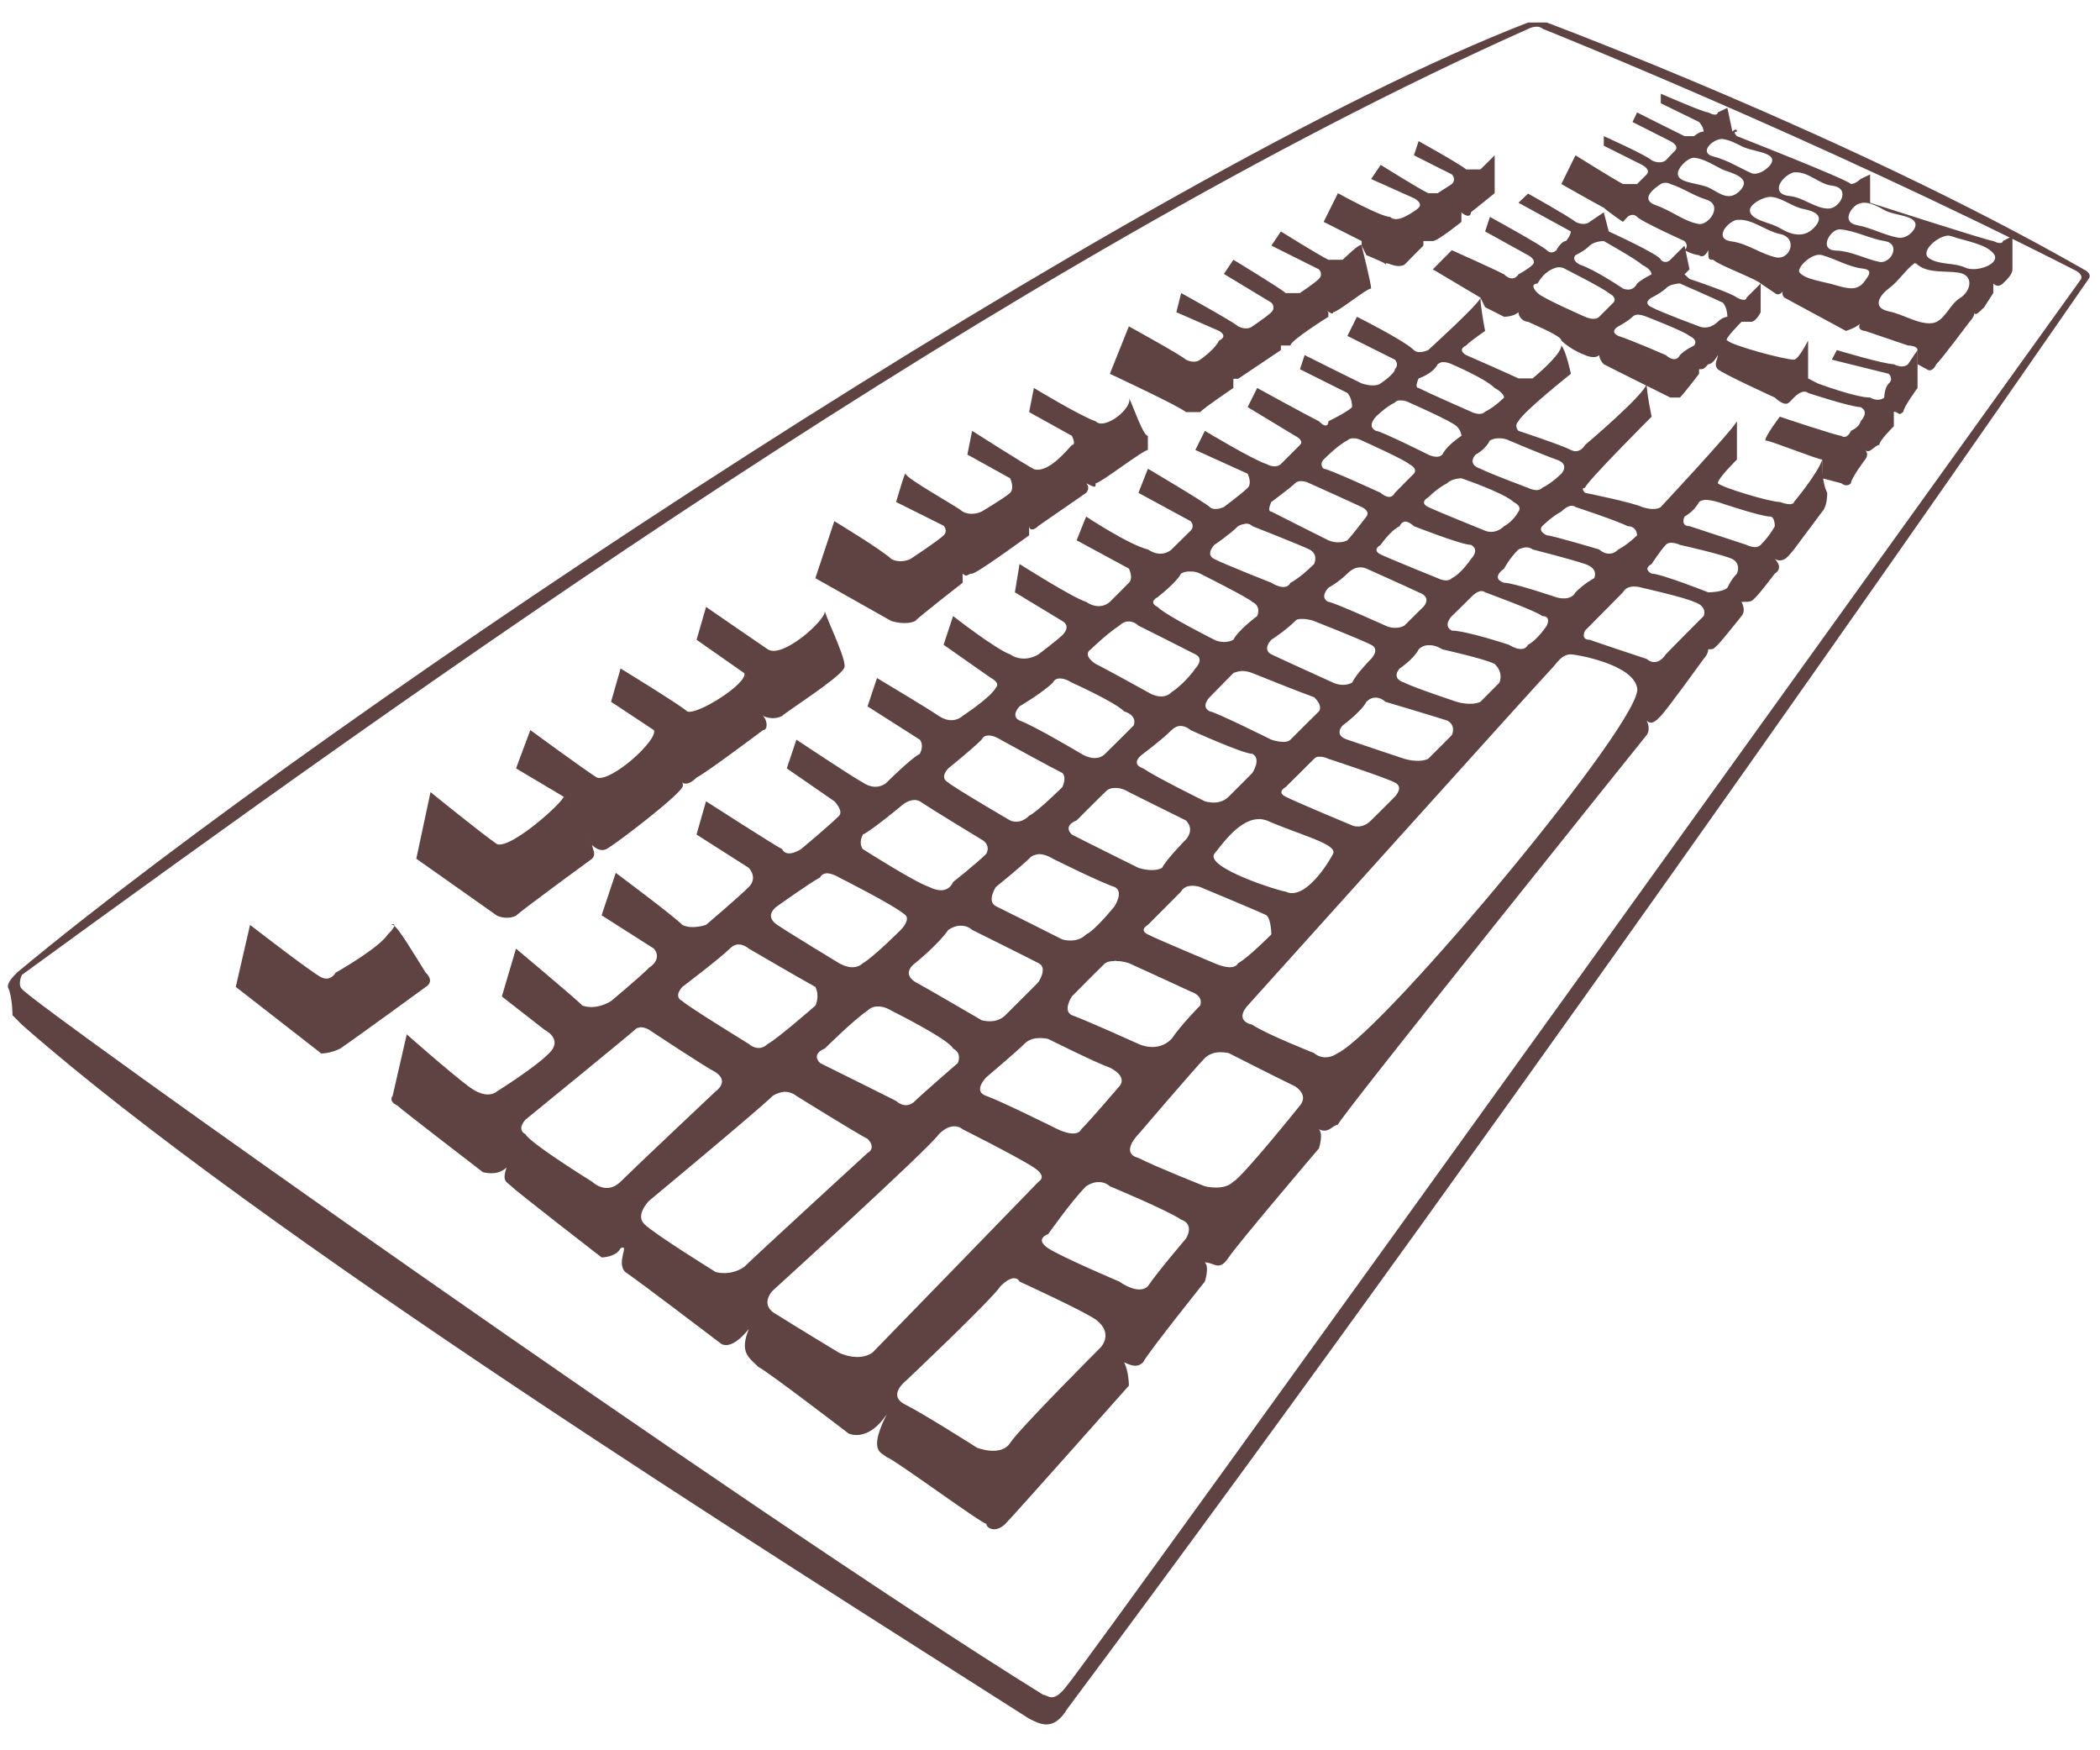 <?xml version="1.0" encoding="UTF-8" standalone="no"?>
<svg
    xmlns:inkscape="http://www.inkscape.org/namespaces/inkscape"
    xmlns:rdf="http://www.w3.org/1999/02/22-rdf-syntax-ns#"
    xmlns="http://www.w3.org/2000/svg"
    xmlns:cc="http://creativecommons.org/ns#"
    xmlns:dc="http://purl.org/dc/elements/1.1/"
    xmlns:sodipodi="http://sodipodi.sourceforge.net/DTD/sodipodi-0.dtd"
    xmlns:svg="http://www.w3.org/2000/svg"
    xmlns:ns1="http://sozi.baierouge.fr"
    xmlns:xlink="http://www.w3.org/1999/xlink"
    id="svg5215"
    sodipodi:docname="Keyboard.svg"
    viewBox="0 0 600 500"
    sodipodi:version="0.32"
    version="1.0"
    inkscape:output_extension="org.inkscape.output.svg.inkscape"
    inkscape:version="0.46"
  >
  <sodipodi:namedview
      id="base"
      bordercolor="#666666"
      inkscape:pageshadow="2"
      guidetolerance="10.0"
      pagecolor="#ffffff"
      gridtolerance="10.0"
      inkscape:zoom="0.8536787"
      objecttolerance="10.0"
      borderopacity="1.0"
      inkscape:current-layer="svg5215"
      inkscape:cx="392.80845"
      inkscape:guide-bbox="true"
      inkscape:cy="192.66702"
      inkscape:window-y="-4"
      inkscape:window-x="-4"
      inkscape:window-height="904"
      showgrid="false"
      inkscape:pageopacity="0.0"
      inkscape:window-width="1280"
      showguides="true"
  />
  <!-- EMR_SETMAPMODE -->
  <!-- EMR_SETWINDOWEXTEX -->
  <!-- EMR_SETVIEWPORTEXTEX -->
  <!-- EMR_SETBKMODE -->
  <!-- EMR_STRETCHDIBITS -->
  <!-- EMR_SETBKCOLOR -->
  <!-- EMR_SETBKCOLOR -->
  <!-- EMR_SETBKCOLOR -->
  <!-- EMR_SETBKCOLOR -->
  <g
      id="g6678"
      transform="matrix(1.189 0 0 1.189 -753.01 -1226.2)"
    >
    <path
        id="path5217"
        style="fill:#5f4343"
        d="m1000.5 1036.7c-91.35 35.3-287.69 165.5-363.03 228.2-1.14 1.2-2.28 2.3-2.28 3.5 1.14 2.3 1.12 6.8 1.12 6.8s2.28 2.3 2.28 2.3c57.08 50.2 179.22 126.7 242 166.7 2.29 1.1 5.74 3.4 9.16-2.3 110.75-148.4 245.45-343.6 245.45-343.6s1.1-1.2-1.2-2.3c-55.9-32-129-59.3-129-59.3h-4.5zm2.2 1c0.8 0 1.3 0.5 1.3 0.5s65.3 26.1 128.1 58.1c2.2 1.2 1.1 2.3 1.1 2.3s-240.03 334.2-243.45 337.6c-3.42 4.6-4.58 2.3-5.72 2.3-71.91-44.6-243.15-166.2-245.44-169.6-1.14-1.1 0-3.4 0-3.4 93.32-67.9 237.28-171.6 362.01-227.3 0.8-0.4 1.5-0.5 2.1-0.5z"
    />
    <path
        id="path5223"
        style="fill:#5f4343"
        d="m726.5 1255.8c-2.28 3.4-12.56 9.2-12.56 9.2s-1.14 2.2-3.42 1.1-17.12-12.6-17.12-12.6l-3.43 14.9 20.55 16s2.28 0 4.57-1.2c3.42-2.3 20.54-14.8 20.54-14.8s2.29-1.2 0-3.4c-2.28-3.5-6.85-11.5-7.99-11.5s2.29-1.1-1.14 2.3"
    />
    <path
        id="path5225"
        style="fill:#5f4343"
        d="m736.77 1221.6l-3.42 16 19.41 13.7s2.28 1.1 4.56 0c1.14-1.2 18.27-13.7 18.27-13.7 1.14-1.2 0-2.3 0-3.5-1.14-1.1-5.71-10.2-6.85-11.4 0 1.2-12.56 12.6-15.98 11.4-3.43-2.3-15.99-12.5-15.99-12.5"
    />
    <path
        id="path5227"
        style="fill:#5f4343"
        d="m760.75 1206.7s-3.43 9.2-3.43 9.2l11.42 6.8s6.85 12.6 6.85 11.4c-1.14-1.1 1.14 2.3 3.42 1.2 2.28-1.2 17.12-12.6 18.27-14.9 1.14-1.1-5.71-12.5-6.85-13.7 1.14 2.3-10.28 12.6-13.7 11.4-3.43-2.2-15.98-11.4-15.98-11.4"
    />
    <path
        id="path5229"
        style="fill:#5f4343"
        d="m782.44 1191.9s-2.29 8-2.29 8l10.28 6.8 6.85 12.6s1.14 1.1 3.42-1.2c2.28-1.1 15.98-11.4 15.98-11.4 1.14 0 1.14-2.2 0-3.4 0-2.3-3.42-8-4.56-10.3 1.14 2.3-11.42 10.3-13.7 9.2-1.14-1.2-15.98-10.3-15.98-10.3"
    />
    <path
        id="path5231"
        style="fill:#5f4343"
        d="m802.98 1177.1l-2.28 7.9s11.42 8 11.42 8l4.56 10.3s2.28 1.2 4.57 0c1.14-1.1 13.7-9.1 14.84-11.4 1.14-1.1-3.43-10.3-4.57-13.7 0 2.3-10.27 11.4-13.7 9.1-3.42-2.3-14.84-10.2-14.84-10.2"
    />
    <path
        id="path5233"
        style="fill:#5f4343"
        d="m833.8 1156.5l-4.56 13.7 18.26 10.3s3.43 1.1 5.71 0c1.14-1.2 11.42-9.2 11.42-9.2v-2.2c1.14 1.1 1.14 0 2.28 0s13.7-9.2 13.7-9.2v-2.3c0 1.2 1.14 1.2 2.28 0l11.42-7.9s1.14-1.2 0-2.3c2.28 1.1 2.28 1.1 2.28 0 1.14 0 11.41-8 12.55-8v-3.4c-1.14 0-3.42-6.9-4.56-9.2 1.14 2.3-5.71 8-7.99 5.7-3.43-1.1-14.84-8-14.84-8l-1.14 5.8 10.27 5.7s1.14 2.2 0 2.2c-1.14 1.2-5.71 6.9-9.13 5.8-2.28-1.2-14.84-9.2-14.84-9.2l-1.14 5.7 10.27 5.7s1.14 2.3 0 3.5c-1.14 1.1-6.85 4.5-6.85 4.5s-2.28 1.2-4.56 0c-1.15-1.1-13.7-8-13.7-9.1s-2.29 6.8-2.29 6.8l11.42 5.7s1.14 1.2 0 2.3c-1.14 1.2-7.99 5.7-7.99 5.7s-2.28 1.2-4.57 0c-2.28-2.2-13.7-9.1-13.7-9.1"
    />
    <path
        id="path5235"
        style="fill:#5f4343"
        d="m904.58 1109.7l-4.57 11.4s17.13 8 18.27 9.2h3.42c1.14-1.2 7.99-5.8 7.99-5.8v-2.2h1.14l10.28-6.9v-1.1h2.28c0-1.2 9.13-6.9 9.13-6.9v-1.1c-1.14-1.2 1.14 1.1 1.14 0 1.15 0 8-5.7 9.14-5.7 0-1.2-2.29-10.3-2.29-10.3 0-1.1-4.56 3.4-4.56 3.4h-3.43c-2.28-1.1-11.41-6.8-11.41-6.8l-2.29 3.4 11.42 5.7s1.14 1.1 0 2.3c-1.14 1.1-4.57 3.4-4.57 3.4h-3.42c-1.14-1.1-12.56-8-12.56-8s-2.28 3.4-2.28 3.4l11.41 6.9s1.15 1.1 0 2.3c-1.14 1.1-4.56 3.4-4.56 3.4s-1.14 1.1-3.43 0c-1.14-1.1-13.69-8-13.69-8l-1.15 4.6 10.28 4.5s2.28 1.2 0 2.3c-1.14 2.3-4.57 4.6-4.57 4.6s-1.14 1.1-3.42 0c-1.14-1.1-13.7-8-13.7-8"
    />
    <path
        id="path5237"
        style="fill:#5f4343"
        d="m954.81 1077.7s-3.43 6.9-3.43 6.9l9.13 4.6v1.1l1.15 2.3s5.7 2.3 4.56 2.3c0-1.2 2.28 1.1 4.57 0 1.14-1.2 4.56-4.6 4.56-4.6v-1.1h2.29c1.14 0 6.85-4.6 6.85-4.6v-2.3c1.14 1.1 2.28 1.1 2.28 0l5.71-4.6v-9.1l-3.43 3.4h-3.42c-1.14-1.1-11.42-6.8-11.42-6.8l-1.14 3.4 9.13 4.6s1.14 1.1 0 2.3l-3.42 2.2h-2.29c-2.28-1.1-11.41-6.8-11.41-6.8s-2.28 3.4-2.28 3.4l10.27 4.6s2.28 1.1 1.14 2.3c-1.14 1.1-3.42 2.2-3.42 2.2s-2.29 1.2-3.43 0c-2.28 0-12.55-5.7-12.55-5.7"
    />
    <path
        id="path5241"
        style="fill:#5f4343"
        d="m989.06 1102.8c0 1.2-12.56 12.6-12.56 12.6s-2.3 1.1-3.44 0c-2.28-2.3-13.68-8-13.68-8s-2.29 4.6-2.29 4.6l11.41 5.7s1.14 1.1 0 2.3c0 1.1-3.41 3.4-3.41 3.4s-1.17 1.1-4.59 0c-2.28-1.1-13.69-6.8-13.69-6.8l-1.12 3.4 11.4 5.7s1.13 1.1 1.13 3.4c-1.14 1.2-5.69 3.4-5.69 3.4s0 2.3-2.28 0c-2.28-1.1-14.84-8-14.84-8s-2.29 4.6-2.29 4.6l11.41 6.9s2.3 1.1 1.16 2.2c-2.29 2.3-4.6 4.6-4.6 4.6s-1.12 1.2-3.4 0c-3.43-1.1-14.85-8-14.85-8s-2.28 4.6-2.28 4.6l12.56 5.7s1.15 2.3 0 3.4c-1.14 1.2-5.71 4.6-5.71 4.6s-2.27 1.1-3.41 0-14.84-9.2-14.84-9.2-2.28 5.8-2.28 5.8c-0.01 0 12.53 6.8 12.53 6.8s1.14 1.1 0 2.3c-1.15 1.1-4.57 4.5-4.57 4.5s-2.26 2.3-5.68 0c-4.57-1.1-14.85-7.9-14.85-7.9l-2.28 5.7 12.56 6.8s1.15 2.3 0 3.4c-1.14 1.2-4.59 4.6-4.59 4.6s-2.26 2.3-5.69 0c-3.42-1.1-16-9.1-16-9.1l-1.12 6.8 11.4 6.9s2.29 1.1 0 3.4c-1.14 1.1-5.71 4.6-5.71 4.6s-3.42 2.3-6.85 0c-3.42-1.2-13.69-9.2-13.69-9.2l-2.28 6.9 11.41 8s2.3 1.1 1.15 2.3c-1.14 2.3-8 6.8-8 6.8 0.01 0-2.29 2.3-5.71 0-3.43-2.3-14.85-9.1-14.85-9.1s-2.28 6.8-2.28 6.8l12.56 8s1.15 1.2 0 3.4c-2.28 1.2-7.96 6.9-7.96 6.9s-2.3 2.3-5.72 0c-2.29-1.2-15.97-10.3-15.97-10.3l-2.31 6.9c-0.01 0 11.43 7.9 11.43 7.9s2.27 2.3 1.13 3.5c-2.29 2.3-9.13 8-9.13 8s-3.42 2.3-4.56 0c-2.28-1.2-18.28-11.5-18.28-11.5s-2.28 8-2.28 8l12.56 8s2.28 2.3 0 4.6-10.28 9.1-10.28 9.1-3.41 1.2-5.69 0c-2.28-2.3-16-12.5-16-12.5l-3.4 10.2 12.56 8s2.27 2.3-1.16 4.6c-2.28 2.3-9.12 8-9.12 8s-3.42 2.3-6.85 1.1c-2.28-2.2-16-13.7-16-13.7l-3.4 11.5 10.25 8s4.58 2.2 1.15 5.6c-3.42 3.5-12.56 9.2-12.56 9.2s-2.28 2.3-6.84-1.2c-4.57-3.4-14.85-12.5-14.85-12.5l-3.4 14.8s-1.16 1.2 1.12 2.3c1.14 1.1 20.56 16 20.56 16s3.41 1.1 5.69-1.1c-1.14 3.4 0.02 3.4 1.16 4.5 1.14 1.2 21.69 17.1 21.69 17.1s3.42 0 4.56-2.2c2.28-1.2-1.16 3.4 1.12 5.7 3.43 2.3 22.85 17.1 22.85 17.1s2.27 2.3 6.84-3.4c-2.28 5.7 0 6.8 2.28 9.1 2.28 1.1 21.69 16 21.69 16s4.59 2.3 9.16-4.6c-4.57 9.2-1.15 9.1 0 10.3 1.14 0 22.82 16 23.96 16 0 1.1 2.28 2.3 4.57 0 2.28-2.3 29.68-33.2 29.68-33.2s-0.01-3.4-1.15-5.6c2.28 1.1 3.42 1.1 4.56 0 1.14-2.3 14.84-19.4 14.84-19.4s1.15-3.5 0-4.6c2.29 0 3.44 2.3 5.72-1.2 2.29-3.4 21.69-26.2 21.69-26.2s1.14-3.4 0-4.6c2.28 1.2 3.42-1.1 4.56-1.1 0-1.2 74.19-93.6 74.19-93.6s1.1-1.2 0-3.5c1.1 1.2 2.3 0.1 3.4-1.1 1.2-1.1 10.3-13.7 10.3-13.7s1.1-1.1 1.1-2.3c1.2 0 1.2 0 2.3-1.1 1.2-1.2 5.7-6.9 5.7-6.9s1.2-1.1 0-3.4c2.3 0 2.3 0 3.4-1.1 1.2-1.2 4.6-5.7 4.6-5.7s2.3-1.2 0-3.5c2.3 1.2 3.5-1.1 4.6-2.3 0 0 6.8-9.1 6.8-9.1s1.2-1.1 1.2-4.5c-1.2-2.3-1.2-5.8-1.2-8-1.1 3.4-6.8 10.2-6.8 10.2s0 1.2-3.4 0c-2.3 0-13.7-3.4-14.9-4.5 0-1.2 4.6-5.7 4.6-5.7v-9.2c-1.2 2.3-18.3 20.6-18.3 20.6s-1.1 1.1-4.5 0c-2.3-1.1-13.7-3.4-13.7-3.4s-1.2-1.2 0-1.2c0-1.1 16-17.1 16-17.1s-1.2-5.7-1.2-8c0 2.3-14.8 14.8-14.8 14.8s-1.2 2.3-3.4 1.2c-2.3-1.2-12.61-4.6-12.61-4.6s-1.14-1.1 0-2.3c1.14-2.3 12.61-11.4 12.61-11.4s-1.2-5.7-2.3-6.8c0 2.3-6.9 7.9-6.9 7.9h-3.41c-2.29-1.1-12.57-5.6-12.57-5.6s-2.28-1.2 0-2.3c1.15-1.2 4.57-3.5 4.57-3.5s-1.13-5.7-1.13-8zm-8.84 15.5c1 0 1.97 0.5 1.97 0.5s8 3.4 10.28 5.7c2.28 1.2 2.28 2.3 2.28 2.3s-2.28 2.3-4.56 3.4c-1.14 1.2-3.41 0-3.41 0s-10.28-4.5-12.56-5.7c-1.14 0 0-2.3 0-2.3s3.42-1.1 4.56-3.4c0.29-0.2 0.63-0.4 1-0.5h0.44zm-10.56 9.2h0.43c0.95 0 1.85 0.5 1.85 0.5s10.26 4.5 11.4 5.7c1.15 1.1 1.16 2.3 1.16 2.3s-3.45 2.2-4.59 4.5c-1.15 1.2-3.41 0-3.41 0s-11.42-5.7-12.56-5.7c-2.29-1.1 0-3.4 0-3.4s2.28-2.3 4.56-3.4c0.32-0.4 0.73-0.5 1.16-0.5zm-11.41 9.1h0.44c0.95 0 1.81 0.5 1.81 0.5s10.3 4.6 11.44 5.7c2.28 1.2 1.12 2.3 1.12 2.3s-3.42 3.4-4.56 4.6c-1.14 2.2-3.41 0-3.41 0s-12.57-5.8-13.71-5.8c-1.15-1.1 0-2.2 0-2.2-0.01 0 3.43-3.5 5.71-4.6 0.32-0.3 0.73-0.5 1.16-0.5zm34.97 0h0.56c1.23 0 2.13 0.5 2.13 0.5s7.99 3.4 11.39 4.6c3.4 1.1 1.2 3.4 1.2 3.4s-2.3 2.3-4.6 3.4c-1.1 1.2-3.4 0-3.4 0s-9.15-3.4-11.44-4.6c-3.42-1.1-1.15-3.4-1.15-3.4s2.29-1.1 3.43-3.4c0.65-0.3 1.29-0.5 1.88-0.5zm-8.72 9.6s10.25 3.5 12.53 5.7c2.28 1.2 1.16 2.3 1.16 2.3s-1.16 2.3-3.44 3.5c-2.28 2.2-4.56 1.1-4.56 1.1s-11.41-4.6-13.69-5.7 0-2.3 0-2.3 2.28-2.3 4.56-3.4c1.14-1.2 3.44-1.2 3.44-1.2zm-38.81 0.7h0.43c0.95 0 1.85 0.5 1.85 0.5s10.25 4.6 12.53 5.7 1.16 2.3 1.16 2.3-3.42 4.5-4.57 5.7c-2.28 1.1-4.56 0-4.56 0s-11.43-5.7-13.72-6.9c-1.14 0 0-2.3 0-2.3s4.58-3.4 5.72-4.5c0.32-0.3 0.73-0.5 1.16-0.5zm97.21 4.5h0.6c1.3 0.1 2.6 0.5 2.6 0.5s10.3 3.5 12.6 3.5c1.1 0 1.1 2.3 1.1 2.3s-1.1 2.2-3.4 4.5c-1.1 1.2-3.4 0-3.4 0s-10.3-3.4-13.7-4.5c-2.3 0-1.2-2.3-1.2-2.3s2.3-1.2 3.5-3.5c0.3-0.3 0.8-0.4 1.3-0.5zm-31.9 1.4c0.6 0 0.9 0.3 0.9 0.3s10.3 3.4 12.5 4.6c2.3 0 2.3 2.2 2.3 2.2s-2.3 2.3-4.5 3.4c-2.3 2.3-4.6 0-4.6 0s-11.4-3.4-12.6-3.4c-2.3-1.1-1.1-2.2-1.1-2.2s2.3-2.3 4.6-3.5c1.1-1.1 2-1.4 2.5-1.4zm-40.06 3.8c1.04 0 2.12 1.1 2.12 1.1s11.44 4.5 13.72 4.5c2.28 1.2 0 3.4 0 3.4s-2.31 3.5-4.59 4.6c-1.14 1.2-3.41 0-3.41 0s-11.4-4.6-13.69-5.7c-2.28-1.1 0-2.3 0-2.3s2.28-3.4 4.57-4.5c0.35-0.8 0.8-1 1.28-1.1zm-38.16 0.5c0.98 0 1.47 0.6 1.47 0.6s11.44 4.5 13.72 5.6c2.28 1.2 1.12 3.5 1.12 3.5s-3.4 3.4-5.68 4.5c-1.15 2.3-4.6 0-4.6 0s-11.4-4.5-13.69-5.7c-2.28-1.1 0-3.4 0-3.4 0.01 0 3.44-2.3 5.72-4.5 0.57-0.3 1.08-0.5 1.5-0.5 0.16-0.1 0.3-0.1 0.44-0.1zm102.22 4.6c1 0 2 0.5 2 0.5s10.3 2.3 12.6 3.4c2.2 1.2 1.1 3.5 1.1 3.5s-1.2 1.1-2.3 3.4c-1.1 1.1-4.6 1.1-4.6 1.1s-11.4-4.5-13.6-4.5c-2.3-1.2 0-2.3 0-2.3s2.2-3.4 3.4-4.6c0.2-0.3 0.6-0.4 1-0.5h0.4zm-35.16 1.1h0.46c0.9 0.1 1.3 0.5 1.3 0.5s9.1 2.3 12.6 3.5c3.4 1.1 2.2 3.4 2.2 3.4s-2.2 1.1-4.5 3.4c-1.2 2.3-4.6 1.2-4.6 1.2s-10.27-3.5-12.55-3.5c-3.42-1.1 0-3.4 0-3.4s1.15-2.3 3.44-4.6c0.64-0.3 1.19-0.4 1.65-0.5zm-39.62 4.8c0.85 0 1.44 0.3 1.44 0.3s10.28 4.6 12.56 5.7c3.42 1.2 1.12 3.5 1.12 3.5s-2.28 2.2-4.56 4.5c-2.28 1.2-4.56 0-4.56 0s-12.55-5.7-13.69-5.7c-2.28-1.1 0-3.4 0-3.4s2.28-1.2 4.56-3.4c1.15-1.2 2.27-1.5 3.13-1.5zm-41.19 1h0.56c1.23 0 2.1 0.5 2.1 0.5s11.42 5.7 12.56 6.8c2.28 1.1 1.16 3.4 1.16 3.4s-4.58 3.4-5.72 5.7c-2.29 1.2-4.57 0-4.57 0 0.01 0-11.4-5.7-13.68-7.9-2.29-1.2 0-2.3 0-2.3s4.54-3.5 5.68-5.7c0.65-0.4 1.31-0.5 1.91-0.5zm106.97 3.6c1 0 1.9 0.3 1.9 0.3s10.2 2.3 12.5 3.4c3.4 1.1 2.3 3.4 2.3 3.4s-6.9 6.9-9.1 9.2c-2.3 3.4-4.6 1.1-4.6 1.1s-10.3-3.4-13.7-4.6c-2.3 0-1.1-2.2-1.1-2.2s6.8-6.9 9.1-9.2c0.6-1.1 1.7-1.4 2.7-1.4zm-36.66 1.1c0.57 0 0.85 0.3 0.85 0.3s12.61 4.6 13.71 5.7c2.3 0 1.1 2.3 1.1 2.3s-2.2 3.4-4.5 4.6c-1.17 2.3-4.59 0-4.59 0s-10.3-3.4-13.72-3.4c-2.29-1.2 0-3.5 0-3.5s2.31-2.2 4.59-4.5c1.14-1.2 1.99-1.5 2.56-1.5zm-43.43 6.7h0.56c1.28 0 2.62 0.5 2.62 0.5s11.41 4.5 13.69 5.7c2.28 1.1 0 3.4 0 3.4s-3.42 3.4-4.56 5.7c-2.28 1.2-4.56 0-4.56 0s-12.56-5.7-14.85-6.8c-2.28-1.2 0-3.5 0-3.5s3.44-2.2 5.72-4.5c0.32-0.4 0.82-0.5 1.38-0.5zm-41.53 0.6c1.41-0.1 2.5 1 2.5 1-0.01 0 11.4 5.7 13.68 6.9 2.29 1.1 0 3.4 0 3.4s-2.29 3.4-5.72 5.7c-2.28 2.3-5.68 0-5.68 0s-10.28-5.7-12.57-6.8c-3.42-2.3-1.15-3.5-1.15-3.5s3.42-3.4 6.84-5.7c0.71-0.7 1.45-1 2.1-1zm72.18 5.7c1.76-0.1 3.35 1 3.35 1s10.28 2.3 12.56 3.5c2.28 2.2 1.15 4.5 1.15 4.5 0.01 0-2.27 2.3-4.56 4.6-2.28 1.1-5.72 0-5.72 0s-10.28-3.4-12.56-4.6c-3.42-1.1-1.12-3.4-1.12-3.4s3.42-2.3 4.56-4.6c0.71-0.7 1.55-1 2.34-1zm34.24 2.2c1.1 0 14.8 2.3 15.9 8 2.3 6.8-60.47 82.1-71.89 87.8-3.42 2.3-5.72 0-5.72 0s-11.42-4.5-14.84-6.8c-4.57-1.1-1.13-4.6-1.13-4.6s71.88-79.9 73.08-81c1.1-1.1 2.3-3.4 4.6-3.4zm-79.24 4h0.56c1.23 0.1 2.13 0.5 2.13 0.5s11.42 4.6 14.84 5.8c2.29 2.2 1.16 3.4 1.16 3.4s-4.56 4.5-6.84 6.8c-1.15 1.2-4.6 0-4.6 0s-13.67-6.8-14.81-6.8c-2.28-1.2 0-3.4 0-3.4s3.4-3.5 5.69-5.8c0.64-0.3 1.28-0.4 1.87-0.5zm-43.68 1.8c1.38-0.1 3 1 3 1s10.27 4.6 12.56 6.9c3.42 1.1 2.28 3.4 2.28 3.4s-4.56 4.6-6.84 6.8c-2.29 2.3-5.72 0-5.72 0s-11.42-6.8-14.85-8c-2.28-1.1 0-3.4 0-3.4s5.72-3.4 8-5.7c0.36-0.7 0.94-1 1.57-1zm75.84 4.6c1.42-0.1 2.5 1 2.5 1s11.42 3.4 14.84 4.5c2.29 1.2 1.13 3.5 1.13 3.5s-4.55 4.6-5.69 5.7c-2.28 1.1-5.72 0-5.72 0s-10.26-3.4-13.69-4.6c-3.42-1.1-1.15-3.4-1.15-3.4s4.57-3.4 5.72-5.7c0.71-0.7 1.41-1 2.06-1zm-46.78 6.8c1.41 0 2.47 1 2.47 1s12.56 5.7 14.84 5.7c2.28 1.2 0 4.6 0 4.6s-4.55 4.6-5.69 5.7c-2.28 2.3-5.72 1.1-5.72 1.1s-11.42-5.6-14.84-7.9c-3.42-1.2 0-3.5 0-3.5s4.56-3.4 6.84-5.7c0.72-0.7 1.45-1 2.1-1zm-46.19 2.3c1.38-0.1 3 1 3 1s12.56 6.9 14.84 8c1.15 1.1 0 3.4 0 3.4s-5.71 5.7-8 6.9c-2.28 2.3-4.56 1.1-4.56 1.1s-13.7-8-14.84-9.1c-2.29-1.2 0-3.4 0-3.4s5.71-4.6 8-6.9c0.35-0.7 0.93-1 1.56-1zm79.81 5.1c1 0 1.97 0.5 1.97 0.5s13.69 4.5 15.97 5.7c2.28 1.1 0 3.4 0 3.4s-3.44 3.5-5.72 5.7c-2.28 2.3-4.56 1.2-4.56 1.2s-13.69-5.7-15.97-6.9c-2.28-1.1 0-2.3 0-2.3s4.56-4.5 6.84-6.8c0.29-0.3 0.66-0.5 1.03-0.5h0.44zm-49.34 7.5c1.75-0.1 3.37 1 3.37 1s11.41 5.7 13.69 6.8c2.28 2.3 0 4.6 0 4.6s-4.58 4.6-5.72 6.8c-2.28 1.2-5.68 0-5.68 0-0.01 0-13.72-6.8-16-8-2.29-2.2 1.15-3.4 1.15-3.4s4.56-4.6 6.85-6.8c0.71-0.8 1.54-1 2.34-1zm-48.13 2.9c0.42 0 0.83 0.1 1.25 0.3 3.43 2.3 14.85 9.2 14.85 9.2s2.3 1.1 1.15 3.4c-2.28 2.3-8 6.8-8 6.8s-1.15 3.5-5.72 1.2c-3.42-1.1-15.96-9.1-15.96-9.1s-1.15-1.2 0-3.5c2.28-1.1 9.12-6.8 9.12-6.8s1.52-1.5 3.31-1.5zm82.47 4.6c0.71-0.1 1.41 0.1 2.13 0.3 7.99 3.5 17.11 5.7 15.97 8-1.15 2.3-6.84 11.4-11.41 9.1-1.14 0-19.41-5.7-17.13-9.1 1-1 5.51-8.1 10.44-8.3zm-52.62 8.4c1.75 0 3.37 1.1 3.37 1.1s11.42 5.7 14.85 6.8c2.28 1.1 0 4.6 0 4.6s-4.56 5.7-6.85 6.8c-2.28 2.3-5.72 1.2-5.72 1.2s-13.68-6.9-15.97-8c-2.28-1.2 0-4.6 0-4.6 0.01 0 5.69-4.6 7.97-6.8 0.72-0.8 1.55-1 2.35-1.1zm-51 4.6c1.38 0 3 1 3 1s13.71 6.9 16 9.1c1.14 1.2-1.16 3.5-1.16 3.5s-6.84 6.8-9.12 8c-2.29 2.2-5.72 0-5.72 0s-11.42-6.9-14.85-9.2c-3.42-2.3 0-4.5 0-4.5s8-5.7 10.29-6.9c0.35-0.7 0.93-0.9 1.56-1zm87.9 3c1 0 1.85 0.3 1.85 0.3s13.71 5.7 16 6.8c1.14 1.2 1.12 4.6 1.12 4.6s-5.68 5.7-7.97 6.9c-1.14 2.2-5.72 0-5.72 0 0.01 0-13.68-5.7-15.96-6.9-2.29-1.1 0-2.3 0-2.3s5.68-5.7 7.96-8c0.58-1.1 1.72-1.4 2.72-1.4zm-55.81 9.6c1.79-0.1 2.88 1 2.88 1s13.68 6.8 15.97 8c2.28 1.1 0 4.5 0 4.5 0 0.1-5.69 5.7-7.97 8-2.29 2.3-5.72 1.2-5.72 1.2s-13.69-8-15.97-9.2c-3.43-2.2 0-4.5 0-4.5s5.68-4.6 7.97-8c1.07-0.7 2.03-1 2.84-1zm-53.28 4.5c1.42 0 2.5 1 2.5 1s13.72 8 16 9.2c1.14 2.3 0 4.5 0 4.5s-9.15 8-11.44 9.2c-2.28 2.2-4.56 0-4.56 0s-14.83-9.1-15.97-10.3c-2.28-1.1 0-3.4 0-3.4s9.12-6.9 11.41-9.2c0.71-0.7 1.42-1 2.06-1zm90.22 4c0.24-0.1 0.48-0.1 0.72 0 1.56 0 2.9 0.5 2.9 0.5s12.53 5.7 14.82 6.8c3.42 1.2 2.28 3.4 2.28 3.4s-4.56 4.6-6.85 8c-3.42 3.5-7.96 1.2-7.96 1.2-0.01 0-12.58-5.7-16-6.9-2.29-1.1 0-4.5 0-4.5s5.71-5.8 8-8c0.64-0.4 1.37-0.5 2.09-0.5zm-56.85 10.9c1.76-0.1 3.38 1 3.38 1s13.7 6.8 14.84 9.1c2.29 1.2 1.13 3.5 1.13 3.5s-9.11 7.9-10.25 9.1c-2.28 2.3-4.56 0-4.56 0s-16-8-18.28-9.1c-2.29-2.3 1.15-3.5 1.15-3.5s6.83-6.8 10.25-9.1c0.71-0.7 1.55-1 2.34-1zm-56.81 5c1 0 1.97 0.6 1.97 0.6s13.72 9.1 16 10.2c3.43 2.3 0 4.6 0 4.6s-19.42 18.3-22.84 21.7c-3.43 3.4-6.85 0-6.85 0s-14.85-9.2-16-11.4c-2.28-1.2 0-3.5 0-3.5s25.14-20.5 26.29-21.6c0.28-0.3 0.62-0.5 1-0.5 0.14-0.1 0.29-0.1 0.43-0.1zm95.88 2.6c1.14 0 2 0.2 2 0.2s11.39 5.7 14.81 6.9c4.57 2.3 2.28 4.5 2.28 4.5s-6.84 8-9.12 10.3c-1.15 2.3-5.69 0-5.69 0s-13.7-6.8-17.13-8c-3.42-1.1 0-4.5 0-4.5s6.85-5.8 9.13-8c1.14-1.2 2.58-1.4 3.72-1.4zm43.37 3.4c1.14 0 2 0.2 2 0.2s11.41 5.8 15.97 8c3.43 2.3 1.16 4.6 1.16 4.6s-13.72 17.1-16 18.3c-2.29 2.3-6.85 1.1-6.85 1.1s-11.4-4.5-15.96-6.8c-4.57-1.2 0-5.7 0-5.7-0.01 0 13.68-16 15.96-18.3 1.15-1.1 2.58-1.4 3.72-1.4zm-104.75 9.5c1.79 0 2.88 1 2.88 1s14.81 9.2 17.09 10.3c2.28 2.3 0 3.4 0 3.4s-27.37 25.1-29.66 27.4c-3.42 2.3-6.84 1.2-6.84 1.2s-14.84-9.2-17.12-11.5c-2.29-2.2 1.12-5.6 1.12-5.6s26.26-21.8 29.69-25.2c1.07-0.7 2.03-0.9 2.84-1zm40.85 8.3c1.24 0 1.96 0.7 1.96 0.7 0.01 0 13.71 6.9 17.13 9.2 3.42 2.2 1.13 3.4 1.13 3.4s-37.66 38.8-39.94 41.1c-3.43 2.3-8 0-8 0s-11.42-6.9-14.85-9.1c-4.56-2.3-1.12-5.8-1.12-5.8s37.65-34.2 39.94-37.6c1.49-1.5 2.78-1.9 3.75-1.9zm34.5 13.4c1.78-0.1 2.84 1 2.84 1s13.7 5.7 17.12 8c3.43 1.2 1.16 4.6 1.16 4.6s-6.84 8-9.12 11.4c-2.29 2.3-6.88-1.1-6.88-1.1s-13.67-5.8-17.09-8c-3.43-2.3 0-3.4 0-3.4s5.7-8.1 9.12-11.5c1.07-0.7 2.03-1 2.85-1zm-20.13 23.1c0.93 0 1.28 0.8 1.28 0.8s14.86 6.8 18.28 9.1c4.57 3.4 1.13 6.8 1.13 6.8s-19.41 19.4-21.69 22.9c-2.28 3.4-7.97 1.1-7.97 1.1s-12.56-8-17.12-10.3c-4.57-2.2 0-5.7 0-5.7s20.53-19.4 22.81-22.8c1.5-1.5 2.56-1.9 3.28-1.9z"
    />
    <path
        id="path5329"
        style="fill:#5f4343"
        d="m1000.5 1077.8l-2.31 2.2s12.61 6.9 12.61 6.9-0.1 1.1-1.2 2.3c-1.1 0-2.3 2.2-2.3 2.2s-1.1 1.2-2.3 0c-1.1-1.1-13.66-8-13.66-8l-1.15 3.5 10.31 5.7s2.2 1.1 1.1 2.3c-1.1 1.1-3.41 2.3-3.41 2.3s-1.16 2.2-3.44 0c-2.28-1.2-12.56-5.8-12.56-5.8s-4.57 4.6-4.57 4.6 11.44 6.8 11.44 6.8l1.13 2.3 4.56 2.3s2.3 0 3.44-1.1c0 1.1 1.14 2.3 2.31 2.3 2.3 1.1 8 3.4 8 4.5 2.3 2.3 5.7 3.5 5.7 3.5s2.3 1.1 3.4 0c0 0 0 1.1 1.1 2.2 2.3 1.2 16 8 16 8h2.3c1.1-1.1 4.6-5.7 4.6-5.7v-1.1c1.1 0 1.1 0 2.2-1.2 1.2 0 2.3-2.2 2.3-2.2 0 1.1-1.1 2.2 0 3.4 1.2 1.1 13.7 6.8 13.7 6.8s2.3 2.3 3.4 1.2c0 0 0.1 0 1.2-1.2 2.3-2.3 3.4-1.1 3.4-1.1s10.3 3.4 12.6 3.4c2.3 1.2 0 3.4 0 3.4s0 1.2-2.3 2.3c-1.1 2.3-2.3 1.2-2.3 1.2-1.1 0-14.8-4.6-14.8-4.6s-3.5 4.6-3.5 5.7c1.2 0 12.6 4.6 13.7 4.6v4.5l4.6 1.2s1.2 1.1 2.3 0c0-1.2 3.4-5.7 3.4-5.7s1.1-1.2 0-2.3c1.1 1.1 2.3-1.2 3.4-1.2 0-1.1 3.5-4.5 3.5-4.5v-3.5c1.1 0 1.1 1.2 2.3 0 0-1.1 3.4-5.7 3.4-5.7v-2.3-6.8s-2.3 3.4-2.3 3.4-1.1 1.2-3.4 0c-2.3 0-13.7-3.4-13.7-3.4l-1.2 2.3s13.7 3.4 13.7 3.4 1.2 1.2 0 2.3c-1.1 1.1-1.1 3.4-1.1 3.4s-1.2 1.2-3.4 0c-3.5 0-12.6-3.4-12.6-3.4l-2.3-1.2v-9.1s-2.3 4.6-3.4 4.6c-2.3 0-14.9-3.4-16-4.6-1.1 0 3.4-4.5 3.4-4.5h2.3c1.2 0 2.3-2.3 2.3-2.3v-6.9l-3.4 3.4s0 1.2-2.3 0c-1.2-1.1-11.4-4.5-11.4-4.5l-1.2-1.1 1.2-1.2-1.2-5.7-3.4 3.4s-1.1 1.2-2.3 0c0-1.1-12.5-6.8-12.5-6.8l-1.2-4.6-3.4 2.3s-1.1 1.1-3.4 0c-1.2-1.1-11.4-6.8-11.4-6.8zm18.2 11.4s8 4.5 9.2 5.7c2.3 1.1 2.3 2.3 2.3 2.3s-2.3 1.1-3.5 2.2c-1.1 2.3-3.4 1.2-3.4 1.2s-6.8-4.6-10.3-5.7c-2.3-1.2-1.1-2.3-1.1-2.3s2.3-1.1 3.4-2.3c1.2-1.1 3.4-1.1 3.4-1.1zm-10.9 6.3h0.4c0.9 0.1 1.4 0.5 1.4 0.5s9.1 4.6 10.3 5.7c2.3 1.2 1.1 2.3 1.1 2.3l-3.4 3.4c-1.1 1.1-3.4 0-3.4 0s-10.3-4.5-11.4-5.7c-2.3-2.3 0-2.3 0-2.3s1.1-2.3 3.4-3.4c0.6-0.3 1.2-0.5 1.6-0.5zm28.8 3.9h0.4s8 3.5 10.3 4.6c1.1 1.1 1.1 3.4 1.1 3.4s-1.1 0-2.3 1.2c-2.3 2.2-4.5 1.1-4.5 1.1s-9.2-3.4-11.4-4.6c-2.3-1.1 0-2.3 0-2.3s2.2-1.1 3.4-2.2c0.8-0.9 2.3-1.1 3-1.2zm-9.9 7.5h0.5c0.9 0.1 1.8 0.5 1.8 0.5s9.1 3.5 10.3 4.6c2.3 1.1 1.1 2.3 1.1 2.3s-2.3 1.1-3.4 2.3c-1.1 2.2-3.4 0-3.4 0s-8-3.5-11.4-4.6c-2.3-1.1 0-2.3 0-2.3s2.3-1.2 3.4-2.3c0.3-0.3 0.7-0.5 1.1-0.5z"
    />
    <path
        id="path5341"
        style="fill:#5f4343"
        d="m1032.4 1053.8v2.3l9.2 4.5s1.1 1.2 1.1 2.3c-1.1 0-2.3 1.1-2.3 1.1h-2.3c-2.3-1.1-11.4-5.7-11.4-5.7l-1.1 2.3 9.1 4.6s2.3 1.1 1.1 2.3c-1.1 1.1-2.2 2.3-2.2 2.3s-1.2 1.1-3.4 0c-1.2-1.2-11.5-5.8-11.5-5.8v2.3l9.2 4.6s2.2 1.1 1.1 2.3l-2.3 2.3h-3.4c-2.3-1.2-11.4-6.9-11.4-6.9l-3.4 6.9s7.9 4.5 10.2 5.7c1.2 1.1 4.6 3.4 4.6 3.4l1.1-1.2s1.2-1.1 2.3 0c1.2 1.2 11.4 5.8 11.4 5.8s1.2 1.1 0 2.2c2.3 1.2 3.5 1.2 3.5 1.2s1.1 1.1 2.2-1.2c0 2.3 0.1 2.3 1.2 2.3 1.1 1.2 10.3 4.6 11.4 5.7l3.4 2.3s0.9 0.9 1.9-0.4c-0.3 0.9 0.4 1.5 0.4 1.5l14.8 8s2.5-0.8 3.3-1.7c-0.6 1.7 1.3 1.7 1.3 1.7l10.3 3.5s2.3 0 2.3 1.1v3.4l2.2 1.2s1.2 1.1 2.3-1.2c1.2-1.1 8-10.2 8-10.2s1.2-1.2 1.2-2.3c0 1.1 1.1 0 2.3-1.2 0 0 2.2-3.4 2.2-3.4v-2.3c1.2 1.2 2.3 0 2.3 0 1.2-1.1 2.3-2.3 2.3-3.4v-8l-2.3 1.2s0 1.1-2.3 0c-1.1 0-29.6-9.2-29.6-9.2v-1.1-1.1-4.6l-2.3 1.1s-1.2 1.2-2.3 1.2c-1.1-1.2-27.4-11.5-27.4-11.5s-1.2-1.1 0-1.1c0-1.1-1.1 0-1.1 0l-1.2-5.7-2.3 1.1s0 1.2-2.3 0c-1.1 0-11.4-4.5-11.4-4.5zm14.5 10.9c0.2-0.1 0.3 0 0.4 0 1.6 0.2 3.1 1 4.5 1.7 2.3 1.3 8.1 1.4 7.3 3.8-0.4 1.3-3.2 3.4-4.9 2.7-2.9-1.3-5.9-3.2-9.1-4-3.7-0.9-0.3-4.1 1.8-4.2zm-6.7 4.5h0.3c2.2 0.2 4.5 1.7 6.7 2.8 1.8 0.8 7 1.8 4.5 4.8-2.7 3.1-5 1-7.5-0.3-2.4-1.3-7.6-1.1-7.7-3.4-0.1-1.4 2.1-3.7 3.7-3.9zm24.5 3.5c3.2-0.2 5.8 2.9 8.9 3.2 4.7 0.6 1.7 5.7-1.1 5.5-3.1-0.1-5.9-2.7-9.1-3-4.9-0.5-2-4.8 0.9-5.7h0.4zm-31.2 2.5c0.4 0 0.9 0.1 1.2 0.3 2.9 0.9 5.6 2.8 8.5 3.7 4.4 1.3 0.7 6.3-1.7 5.9-3.5-0.6-6.7-3.3-10.3-4.5-3.9-1.4-0.5-4 1.2-5.1 0.3-0.2 0.7-0.3 1.1-0.3zm25 3.4c2.7-0.1 5.4 2.4 8.2 2.9 2.5 0.5 5.1 1.5 2.8 4.2-2.4 2.8-5.4 2.2-8.3 0.5-2.3-1.5-7.2-1.9-7.4-4.3-0.1-1.5 3-3.2 4.7-3.3zm22.6 1.4c1.6-0.1 3.5 0.9 5.1 1.8 2.3 1.3 7.6 1.2 7.4 3.6-0.1 1.4-2.2 3.3-4.1 3-3.4-0.6-6.5-2.4-9.9-3-3.7-0.7-1.7-4 0-5 0.5-0.2 1-0.4 1.5-0.4zm-30.1 4.1c3.5-0.2 6.6 2.7 10 3.4 4.5 0.9 2.5 6.4-1 5.6-3.6-0.8-6.8-3.3-10.5-3.8-4.4-0.5-1.4-4.5 1.1-5.2h0.4zm24.4 2.3c3.5 0.2 7.1 2.2 10.7 2.8 4.2 0.6 1.6 5.6-1.2 5-3.4-0.7-6.8-2.6-10.3-2.7-4.6-0.1-1.3-5.3 0.8-5.1zm26.2 1.5c0.2 0 0.3 0.1 0.5 0.1 3.4 1.2 8.7 1.9 10.4 4.4 1.5 2.3-4.2 4.4-6.9 3.2-2.8-1.3-6.4-0.6-8.8-2.3-2.2-1.7 2.4-5.5 4.8-5.4zm-31.3 4.6c0.3 0 0.6 0 0.9 0.1 3.2 0.9 6.3 2.8 9.6 3.2 2.8 0.3 1.6 1.7 0.3 3.4-1.7 2.1-4.2 1.3-6.7 0.6-2.9-0.9-7.3-1.3-8.7-3.1-0.6-0.9 2.2-4 4.6-4.2zm23.1 2s0.3 0.1 0.4 0.1l0.3 0.3c2.6 2.1 6.6 1.4 9.9 1.9 3.7 0.6 3 4.4 0.3 6.1-2.5 1.5-3.7 5.5-6.5 6-3.4 0.5-7-2.1-10.6-2.8-4.2-0.9-2.2-3.9 0.1-5.6s3.9-4.4 6.1-6z"
    />
  </g
  >
  <!-- EMR_SETBKCOLOR -->
  <!-- EMR_SETBKCOLOR -->
  <!-- EMR_SETBKCOLOR -->
  <!-- EMR_SETBKCOLOR -->
  <!-- EMR_SETBKCOLOR -->
  <!-- EMR_SETBKCOLOR -->
  <!-- EMR_SETBKCOLOR -->
  <!-- EMR_SETBKCOLOR -->
  <!-- EMR_SETBKCOLOR -->
</svg
>
